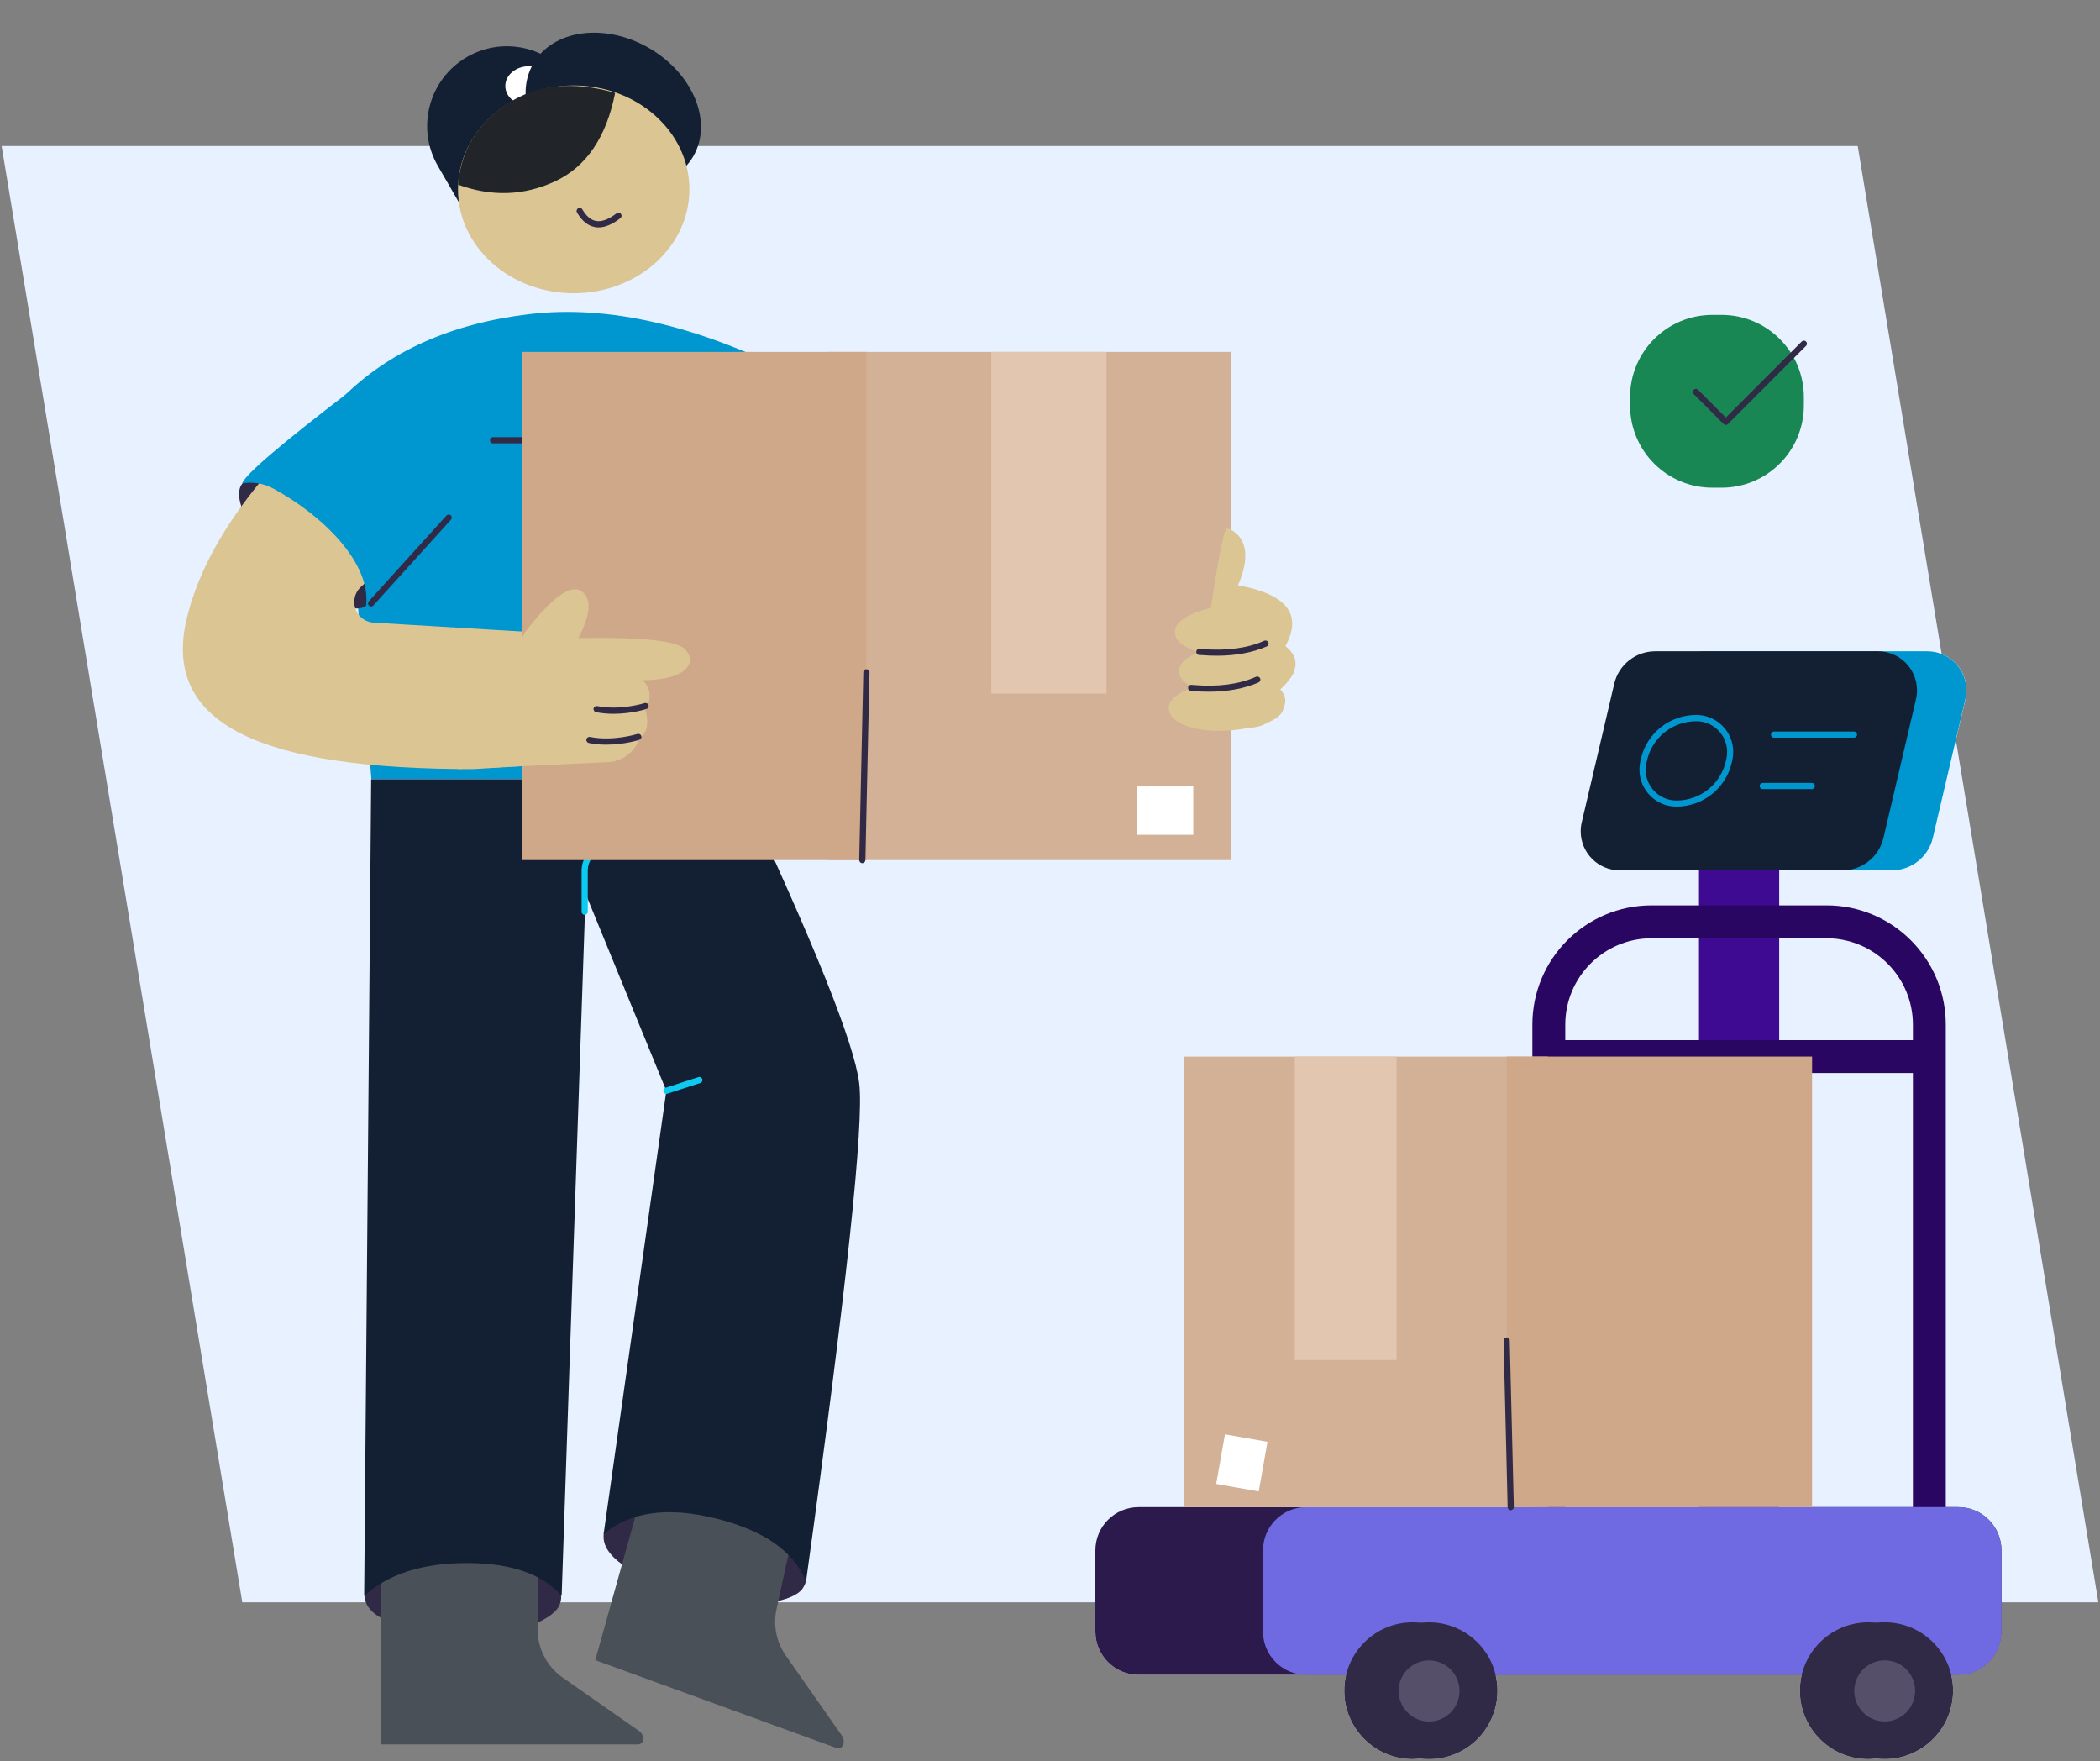 <svg width="836" height="701" viewBox="0 0 836 701" fill="none" xmlns="http://www.w3.org/2000/svg">
<rect x="0" y="0" width="836" height="701" fill="#808080" stroke="none"/>
<g clip-path="url(#clip0_2803_10449)">
<path fill-rule="evenodd" clip-rule="evenodd" d="M739.548 58.112H0.646L96.452 637.739H835.353L739.548 58.112Z" fill="#E7F1FF"/>
<path fill-rule="evenodd" clip-rule="evenodd" d="M681.673 125.329H685.358C703.455 125.329 718.112 139.987 718.112 158.083V161.359C718.112 179.456 703.455 194.113 685.358 194.113H681.673C663.576 194.113 648.918 179.456 648.918 161.359V158.083C648.918 139.987 663.576 125.329 681.673 125.329Z" fill="#198754"/>
<path d="M687.036 169.138C686.709 169.138 686.381 169.015 686.177 168.77L674.262 156.855C673.771 156.364 673.771 155.586 674.262 155.136C674.754 154.644 675.532 154.644 675.982 155.136L687.036 166.19L717.252 135.933C717.744 135.442 718.522 135.442 718.972 135.933C719.463 136.425 719.463 137.203 718.972 137.653L687.896 168.77C687.651 169.015 687.364 169.138 687.036 169.138Z" fill="#312A46"/>
<path fill-rule="evenodd" clip-rule="evenodd" d="M221.785 632.191C223.545 633.624 223.873 635.835 222.767 638.783C221.13 643.205 208.355 652.458 177.566 649.96C146.777 647.422 145.549 638.292 145.139 635.712C144.853 633.993 147.268 629.98 152.304 623.634L207.7 618.803L221.785 632.191Z" fill="#312A46"/>
<path fill-rule="evenodd" clip-rule="evenodd" d="M320.048 625.272C321.481 627.155 321.317 629.489 319.515 632.273C316.813 636.408 301.46 642.877 270.343 632.928C239.226 623.02 240.127 613.357 240.332 610.614C240.455 608.812 243.853 605.25 250.568 599.969L308.747 608.239L320.048 625.272Z" fill="#312A46"/>
<path fill-rule="evenodd" clip-rule="evenodd" d="M316.404 149.146C277.139 129.33 241.929 121.305 210.689 125.031C179.49 128.756 154.597 139.934 136.091 158.522L147.842 310.093H293.435L316.404 149.146Z" fill="#0096D0"/>
<path d="M220.024 176.455H196.277C195.581 176.455 195.049 175.923 195.049 175.227C195.049 174.531 195.581 173.999 196.277 173.999H220.024C220.72 173.999 221.252 174.531 221.252 175.227C221.252 175.923 220.679 176.455 220.024 176.455Z" fill="#312A46"/>
<path fill-rule="evenodd" clip-rule="evenodd" d="M214.046 614.75V648.609C214.046 656.225 217.772 663.39 224.037 667.73L254.375 688.938C255.44 689.675 256.095 690.903 256.095 692.214C256.095 693.36 255.153 694.302 254.007 694.302H151.813V614.75H214.046Z" fill="#495057"/>
<path fill-rule="evenodd" clip-rule="evenodd" d="M316.486 606.684L309.116 640.544C307.724 646.931 309.075 653.563 312.801 658.927L335.156 690.821C335.893 691.886 336.097 693.278 335.647 694.506C335.238 695.571 334.05 696.144 332.986 695.735L236.974 660.769L258.019 585.393L316.486 606.684Z" fill="#495057"/>
<path fill-rule="evenodd" clip-rule="evenodd" d="M185.93 22.673C170.74 31.435 165.54 50.842 174.302 66.032L183.637 82.163L238.583 50.432L229.248 34.26C220.486 19.111 201.079 13.911 185.93 22.673Z" fill="#132033"/>
<path d="M210.578 26.358C205.377 26.358 201.161 29.877 201.161 34.219C201.161 38.56 205.377 42.08 210.578 42.08C215.778 42.08 219.995 38.56 219.995 34.219C219.995 29.877 215.778 26.358 210.578 26.358Z" fill="white"/>
<path d="M258.369 19.122C240.765 8.957 220.124 11.75 212.266 25.36C204.408 38.97 212.309 58.242 229.914 68.406C247.518 78.57 268.159 75.777 276.017 62.168C283.875 48.558 275.973 29.286 258.369 19.122Z" fill="#132033"/>
<path d="M228.388 34.014C202.949 34.014 182.327 52.529 182.327 75.367C182.327 98.205 202.949 116.719 228.388 116.719C253.827 116.719 274.449 98.205 274.449 75.367C274.449 52.529 253.827 34.014 228.388 34.014Z" fill="#DBC592"/>
<path fill-rule="evenodd" clip-rule="evenodd" d="M244.888 36.962C241.367 54.649 233.383 66.4 220.977 72.173C208.571 77.946 195.715 78.355 182.327 73.483C183.514 59.849 190.065 49.122 201.898 41.343C213.73 33.564 228.06 32.09 244.888 36.962Z" fill="#212529"/>
<path d="M238.255 90.516C237.723 90.516 237.19 90.475 236.699 90.352C233.956 89.82 231.622 87.854 229.698 84.579C229.37 84.006 229.575 83.228 230.148 82.9C230.721 82.573 231.499 82.777 231.827 83.351C233.383 86.012 235.184 87.568 237.19 87.936C239.483 88.387 242.267 87.363 245.461 84.906C245.993 84.497 246.771 84.579 247.181 85.111C247.59 85.643 247.508 86.421 246.976 86.831C243.823 89.287 240.916 90.516 238.255 90.516Z" fill="#312A46"/>
<path fill-rule="evenodd" clip-rule="evenodd" d="M234.682 310.134L223.586 635.221C216.094 626.5 203.483 622.119 185.796 622.119C168.108 622.119 154.515 626.5 144.976 635.221L147.76 310.134H234.682Z" fill="#132033"/>
<path fill-rule="evenodd" clip-rule="evenodd" d="M293.435 310.134C323.815 374.783 340.028 415.071 342.034 431.038C344.04 447.006 336.998 513.17 320.867 629.53C316.117 617.493 304.121 609.099 284.919 604.35C265.716 599.601 250.813 601.689 240.291 610.614L265.266 434.15L214.456 310.134H293.435Z" fill="#132033"/>
<path d="M265.307 435.378C264.775 435.378 264.324 435.051 264.12 434.518C263.915 433.863 264.284 433.167 264.898 432.963L278.04 428.705C278.695 428.5 279.391 428.868 279.596 429.482C279.801 430.138 279.432 430.834 278.818 431.038L265.676 435.296C265.553 435.337 265.43 435.378 265.307 435.378Z" fill="#0DCAF0"/>
<path fill-rule="evenodd" clip-rule="evenodd" d="M143.788 242.005C136.542 243.438 120.942 235.863 106.899 218.913C92.855 201.962 94.575 194.92 96.335 192.627C97.523 191.113 102.19 189.393 110.297 187.51L150.626 215.269C150.913 232.137 148.62 241.022 143.788 242.005Z" fill="#312A46"/>
<path fill-rule="evenodd" clip-rule="evenodd" d="M136.132 158.563C101.33 189.352 80.695 218.749 74.226 246.713C64.523 288.68 104.647 306.121 188.334 306.121L222.685 304.033L213.637 251.708L148.742 247.819C144.239 247.532 140.799 243.683 141.045 239.139C141.168 237.01 142.11 235.044 143.665 233.611L172.858 206.63L136.132 158.563Z" fill="#DBC592"/>
<path fill-rule="evenodd" clip-rule="evenodd" d="M141.045 154.386C112.385 176.25 97.523 188.942 96.417 192.382C100.798 191.686 104.974 192.382 108.905 194.511C127.943 204.828 147.76 223.744 145.754 241.063L186.574 202.044L141.045 154.386Z" fill="#0096D0"/>
<path d="M147.719 241.39C147.432 241.39 147.146 241.268 146.9 241.063C146.409 240.613 146.368 239.835 146.818 239.343L177.73 205.197C178.18 204.706 178.958 204.665 179.45 205.115C179.941 205.565 179.982 206.343 179.531 206.835L148.619 240.981C148.415 241.268 148.087 241.39 147.719 241.39Z" fill="#312A46"/>
<path d="M232.757 364.097C232.061 364.097 231.529 363.564 231.529 362.868V346.573C231.529 343.994 232.43 341.496 234.068 339.531L240.823 331.383C241.274 330.851 242.011 330.769 242.543 331.219C243.075 331.67 243.157 332.407 242.707 332.939L235.951 341.087C234.682 342.642 233.986 344.567 233.986 346.573V362.868C233.986 363.564 233.453 364.097 232.757 364.097Z" fill="#0DCAF0"/>
<path fill-rule="evenodd" clip-rule="evenodd" d="M490.059 140.068H329.563V342.327H490.059V140.068Z" fill="#D3B197"/>
<path fill-rule="evenodd" clip-rule="evenodd" d="M344.875 140.068H207.962V342.327H344.875V140.068Z" fill="#CFA88A"/>
<path fill-rule="evenodd" clip-rule="evenodd" d="M440.477 140.068H394.621V276.081H440.477V140.068Z" fill="#E2C6AF"/>
<path d="M343.279 343.555C342.583 343.555 342.05 342.982 342.05 342.286L343.688 267.565C343.688 266.869 344.261 266.337 344.957 266.377C345.653 266.377 346.186 266.951 346.145 267.647L344.507 342.368C344.466 343.023 343.934 343.555 343.279 343.555Z" fill="#312A46"/>
<path d="M475.033 313.011H452.515V332.255H475.033V313.011Z" fill="white"/>
<path fill-rule="evenodd" clip-rule="evenodd" d="M208.872 251.834C219.476 237.995 226.968 232.468 231.308 235.211C235.648 237.954 235.28 244.218 230.244 253.963C254.81 253.553 268.853 254.946 272.374 258.139C277.697 262.97 274.299 270.709 255.874 270.709C259.109 274.066 259.477 278.037 256.98 282.664C258.413 288.027 257.594 291.712 254.605 293.719C252.844 299.246 247.849 303.054 242.035 303.34L182.3 306.124L208.872 251.834Z" fill="#DBC592"/>
<path d="M244.247 284.097C242.036 284.097 239.661 283.933 237.286 283.442C236.631 283.319 236.181 282.664 236.304 282.009C236.426 281.354 237.082 280.903 237.737 281.026C246.99 282.869 256.488 279.88 256.611 279.839C257.266 279.634 257.962 280.003 258.167 280.617C258.372 281.272 258.003 281.968 257.389 282.173C257.062 282.295 251.33 284.097 244.247 284.097Z" fill="#312A46"/>
<path d="M241.38 296.38C239.17 296.38 236.795 296.216 234.42 295.725C233.765 295.602 233.315 294.947 233.438 294.292C233.56 293.637 234.215 293.186 234.871 293.309C244.124 295.152 253.622 292.163 253.745 292.122C254.4 291.917 255.096 292.286 255.301 292.9C255.506 293.555 255.137 294.251 254.523 294.456C254.196 294.578 248.464 296.38 241.38 296.38Z" fill="#312A46"/>
<path fill-rule="evenodd" clip-rule="evenodd" d="M488.534 210.247C494.341 212.18 499 218.922 492.845 232.945C512.308 236.503 518.597 244.613 511.703 257.16C517.695 261.867 517.036 267.621 509.694 274.395C513.695 278.927 511.655 283.523 503.546 288.156C499.37 290.585 491.152 289.996 476.228 288.163C475.61 288.072 485.602 209.283 488.534 210.247Z" fill="#DBC592"/>
<path fill-rule="evenodd" clip-rule="evenodd" d="M511.023 281.603C510.527 285.569 505.107 288.397 494.795 290.113C479.322 292.629 465.338 288.912 465.268 281.798C465.258 277.033 472.515 273.289 487.035 270.507L511.023 281.603Z" fill="#DBC592"/>
<path fill-rule="evenodd" clip-rule="evenodd" d="M515.109 266.859C514.613 270.826 509.194 273.654 498.882 275.37C483.409 277.886 469.424 274.169 469.354 267.055C469.344 262.29 476.602 258.546 491.122 255.764L515.109 266.859Z" fill="#DBC592"/>
<path fill-rule="evenodd" clip-rule="evenodd" d="M513.458 251.311C512.962 255.277 507.543 258.105 497.231 259.821C481.758 262.337 467.773 258.62 467.703 251.506C467.693 246.741 474.951 242.997 489.471 240.215L513.458 251.311Z" fill="#DBC592"/>
<path d="M484.45 260.981C482.444 260.981 480.397 260.899 478.309 260.735C477.94 260.694 477.572 260.694 477.449 260.694C476.753 260.694 476.221 260.162 476.221 259.466C476.221 258.77 476.753 258.238 477.449 258.238C477.654 258.238 477.981 258.279 478.513 258.32C488.176 259.139 496.528 258.033 503.284 255.044C503.898 254.758 504.635 255.044 504.922 255.658C505.208 256.273 504.922 257.01 504.307 257.296C498.616 259.753 491.943 260.981 484.45 260.981Z" fill="#312A46"/>
<path d="M481.175 275.311C479.168 275.311 477.121 275.229 475.033 275.065C474.665 275.024 474.296 275.024 474.173 275.024C473.477 275.024 472.945 274.492 472.945 273.796C472.945 273.1 473.477 272.568 474.173 272.568C474.378 272.568 474.706 272.609 475.238 272.65C484.9 273.468 493.253 272.363 500.008 269.374C500.622 269.088 501.359 269.374 501.646 269.988C501.933 270.602 501.646 271.339 501.032 271.626C495.341 274.083 488.667 275.311 481.175 275.311Z" fill="#312A46"/>
<path fill-rule="evenodd" clip-rule="evenodd" d="M595.409 666.595C595.901 668.642 596.146 670.771 596.146 672.941C596.146 687.967 583.945 700.168 568.919 700.168C567.691 700.168 566.422 700.086 565.234 699.923C564.088 700.086 563.146 700.168 562.368 700.168C547.342 700.168 535.141 687.967 535.141 672.941C535.141 670.771 535.387 668.642 535.878 666.595H453.255C443.756 666.595 436.059 658.898 436.059 649.399V617.054C436.059 607.555 443.756 599.858 453.255 599.858H471.229V420.528H610.026V407.835C610.026 381.591 631.275 360.342 657.52 360.342H676.354V346.421H644.827C636.229 346.421 629.269 339.461 629.269 330.863C629.269 329.675 629.392 328.488 629.679 327.301L642.617 272.15C644.377 264.576 651.174 259.212 658.953 259.212H767.288C775.886 259.212 782.846 266.173 782.846 274.771C782.846 275.958 782.723 277.145 782.437 278.333L769.499 333.483C767.738 341.057 760.942 346.421 753.163 346.421H708.289V360.342H727.123C753.367 360.342 774.617 381.591 774.617 407.835V599.858H779.571H779.857C789.233 600.022 796.767 607.637 796.767 617.054V649.399C796.767 658.898 789.07 666.595 779.571 666.595H776.787C777.278 668.642 777.524 670.771 777.524 672.941C777.524 687.967 765.323 700.168 750.297 700.168C749.068 700.168 747.84 700.086 746.612 699.923C745.465 700.086 744.483 700.168 743.746 700.168C728.72 700.168 716.519 687.967 716.519 672.941C716.519 670.771 716.764 668.642 717.256 666.595H595.409ZM761.515 427.079H721.391V599.858H761.515V427.079ZM504.393 573.655H484.331V590.851H504.393V573.655ZM676.354 373.443H657.52C638.522 373.443 623.128 388.838 623.128 407.835V413.977H676.354V373.443ZM727.123 373.443H708.289V413.977H761.515V407.835C761.515 389.043 746.407 373.771 727.696 373.443H727.123Z" fill="white"/>
<path fill-rule="evenodd" clip-rule="evenodd" d="M692.321 315.714C701.124 315.714 708.289 322.879 708.289 331.681V604.362C708.289 613.164 701.124 620.329 692.321 620.329C683.519 620.329 676.354 613.164 676.354 604.362V331.681C676.354 322.879 683.519 315.714 692.321 315.714Z" fill="#3D0A91"/>
<path d="M727.123 360.342C753.367 360.342 774.617 381.591 774.617 407.835V614.597H610.026V407.835C610.026 381.591 631.275 360.342 657.52 360.342H727.123ZM761.515 427.079H623.128V601.496H761.515V427.079ZM727.123 373.443H657.52C638.522 373.443 623.128 388.838 623.128 407.835V413.977H761.515V407.835C761.515 389.043 746.407 373.771 727.696 373.443H727.123Z" fill="#290661"/>
<path fill-rule="evenodd" clip-rule="evenodd" d="M779.571 599.858H453.255C443.756 599.858 436.059 607.555 436.059 617.054V649.399C436.059 658.898 443.756 666.595 453.255 666.595H779.571C789.07 666.595 796.767 658.898 796.767 649.399V617.054C796.767 607.555 789.07 599.858 779.571 599.858Z" fill="#2C1A4D"/>
<path fill-rule="evenodd" clip-rule="evenodd" d="M779.571 599.858H519.992C510.494 599.858 502.796 607.555 502.796 617.054V649.399C502.796 658.898 510.494 666.595 519.992 666.595H779.571C789.07 666.595 796.767 658.898 796.767 649.399V617.054C796.767 607.555 789.07 599.858 779.571 599.858Z" fill="#6F6AE2"/>
<path fill-rule="evenodd" clip-rule="evenodd" d="M743.746 700.168C728.72 700.168 716.519 687.967 716.519 672.941C716.519 657.915 728.72 645.714 743.746 645.714C758.772 645.714 771.014 657.915 771.014 672.941C771.014 680.802 765.896 689.196 755.66 698.08C749.887 699.472 745.916 700.168 743.746 700.168Z" fill="#312A46"/>
<path d="M723.475 668.202C720.865 683.01 730.753 697.131 745.562 699.742C760.37 702.352 774.491 692.464 777.102 677.655C779.712 662.847 769.824 648.726 755.015 646.115C740.207 643.505 726.086 653.393 723.475 668.202Z" fill="#312A46"/>
<path d="M738.359 670.901C737.194 677.515 741.592 683.819 748.183 684.98C754.775 686.142 761.063 681.723 762.229 675.109C763.395 668.495 758.997 662.192 752.405 661.03C745.814 659.868 739.525 664.288 738.359 670.901Z" fill="#554F69"/>
<path fill-rule="evenodd" clip-rule="evenodd" d="M562.368 700.168C547.342 700.168 535.141 687.967 535.141 672.941C535.141 657.915 547.342 645.714 562.368 645.714C577.395 645.714 589.636 657.915 589.636 672.941C589.636 680.802 584.15 689.236 573.218 698.203C568.141 699.513 564.538 700.168 562.368 700.168Z" fill="#312A46"/>
<path d="M595.724 668.225C593.114 653.416 578.993 643.528 564.185 646.138C549.376 648.749 539.488 662.87 542.098 677.678C544.708 692.487 558.829 702.375 573.638 699.765C588.446 697.154 598.335 683.033 595.724 668.225Z" fill="#312A46"/>
<path d="M580.84 670.925C579.674 664.311 573.386 659.891 566.794 661.053C560.203 662.215 555.804 668.519 556.97 675.132C558.136 681.746 564.425 686.166 571.016 685.004C577.608 683.842 582.006 677.538 580.84 670.925Z" fill="#554F69"/>
<path fill-rule="evenodd" clip-rule="evenodd" d="M471.226 420.528H616.164V599.858H471.226V420.528Z" fill="#D3B197"/>
<path fill-rule="evenodd" clip-rule="evenodd" d="M599.787 420.528H721.387V599.858H599.787V420.528Z" fill="#CFA88A"/>
<path fill-rule="evenodd" clip-rule="evenodd" d="M515.444 420.528H555.978V541.31H515.444V420.528Z" fill="#E2C6AF"/>
<path d="M601.424 601.086C600.769 601.086 600.196 600.554 600.196 599.899L598.558 533.571C598.558 532.875 599.091 532.343 599.746 532.302H599.787C600.442 532.302 601.015 532.834 601.015 533.489L602.653 599.817C602.653 600.513 602.12 601.086 601.424 601.086Z" fill="#312A46"/>
<path d="M501.094 593.614L504.577 573.857L487.642 570.872L484.159 590.629L501.094 593.614Z" fill="white"/>
<path fill-rule="evenodd" clip-rule="evenodd" d="M678.602 259.212H767.243C775.841 259.212 782.802 266.173 782.802 274.771C782.802 275.958 782.679 277.145 782.392 278.333L769.454 333.483C767.694 341.057 760.897 346.421 753.118 346.421H664.477C655.879 346.421 648.918 339.461 648.918 330.863C648.918 329.675 649.041 328.488 649.328 327.301L662.266 272.15C664.026 264.576 670.823 259.212 678.602 259.212Z" fill="#0096D0"/>
<path fill-rule="evenodd" clip-rule="evenodd" d="M658.95 259.212H747.591C756.189 259.212 763.149 266.173 763.149 274.771C763.149 275.958 763.027 277.145 762.74 278.333L749.802 333.483C748.041 341.057 741.245 346.421 733.466 346.421H644.824C636.226 346.421 629.266 339.461 629.266 330.863C629.266 329.675 629.389 328.488 629.675 327.301L642.613 272.15C644.374 264.576 651.17 259.212 658.95 259.212Z" fill="#132033"/>
<path d="M667.343 321.036C659.236 321.036 652.644 314.445 652.644 306.338C652.644 305.191 652.767 304.086 653.013 302.98L653.217 302.039C655.633 291.762 664.681 284.556 675.286 284.556C683.392 284.556 689.984 291.148 689.984 299.255C689.984 300.401 689.861 301.507 689.616 302.612L689.411 303.554C686.995 313.83 677.906 321.036 667.343 321.036ZM675.326 287.054C665.91 287.054 657.803 293.441 655.674 302.653L655.469 303.595C655.264 304.495 655.142 305.437 655.142 306.379C655.142 313.134 660.628 318.621 667.384 318.621C676.8 318.621 684.907 312.234 687.036 303.021L687.241 302.08C687.446 301.179 687.568 300.237 687.568 299.296C687.568 292.54 682.082 287.054 675.326 287.054Z" fill="#0096D0"/>
<path d="M738.051 293.605H706.239C705.543 293.605 705.01 293.072 705.01 292.376C705.01 291.68 705.543 291.148 706.239 291.148H738.051C738.747 291.148 739.28 291.68 739.28 292.376C739.28 293.072 738.747 293.605 738.051 293.605Z" fill="#0096D0"/>
<path d="M721.264 314.076H701.735C701.039 314.076 700.506 313.544 700.506 312.848C700.506 312.152 701.039 311.619 701.735 311.619H721.264C721.96 311.619 722.493 312.152 722.493 312.848C722.493 313.544 721.96 314.076 721.264 314.076Z" fill="#0096D0"/>
</g>
<defs>
<clipPath id="clip0_2803_10449">
<rect width="836" height="700.17" fill="white"/>
</clipPath>
</defs>
</svg>
